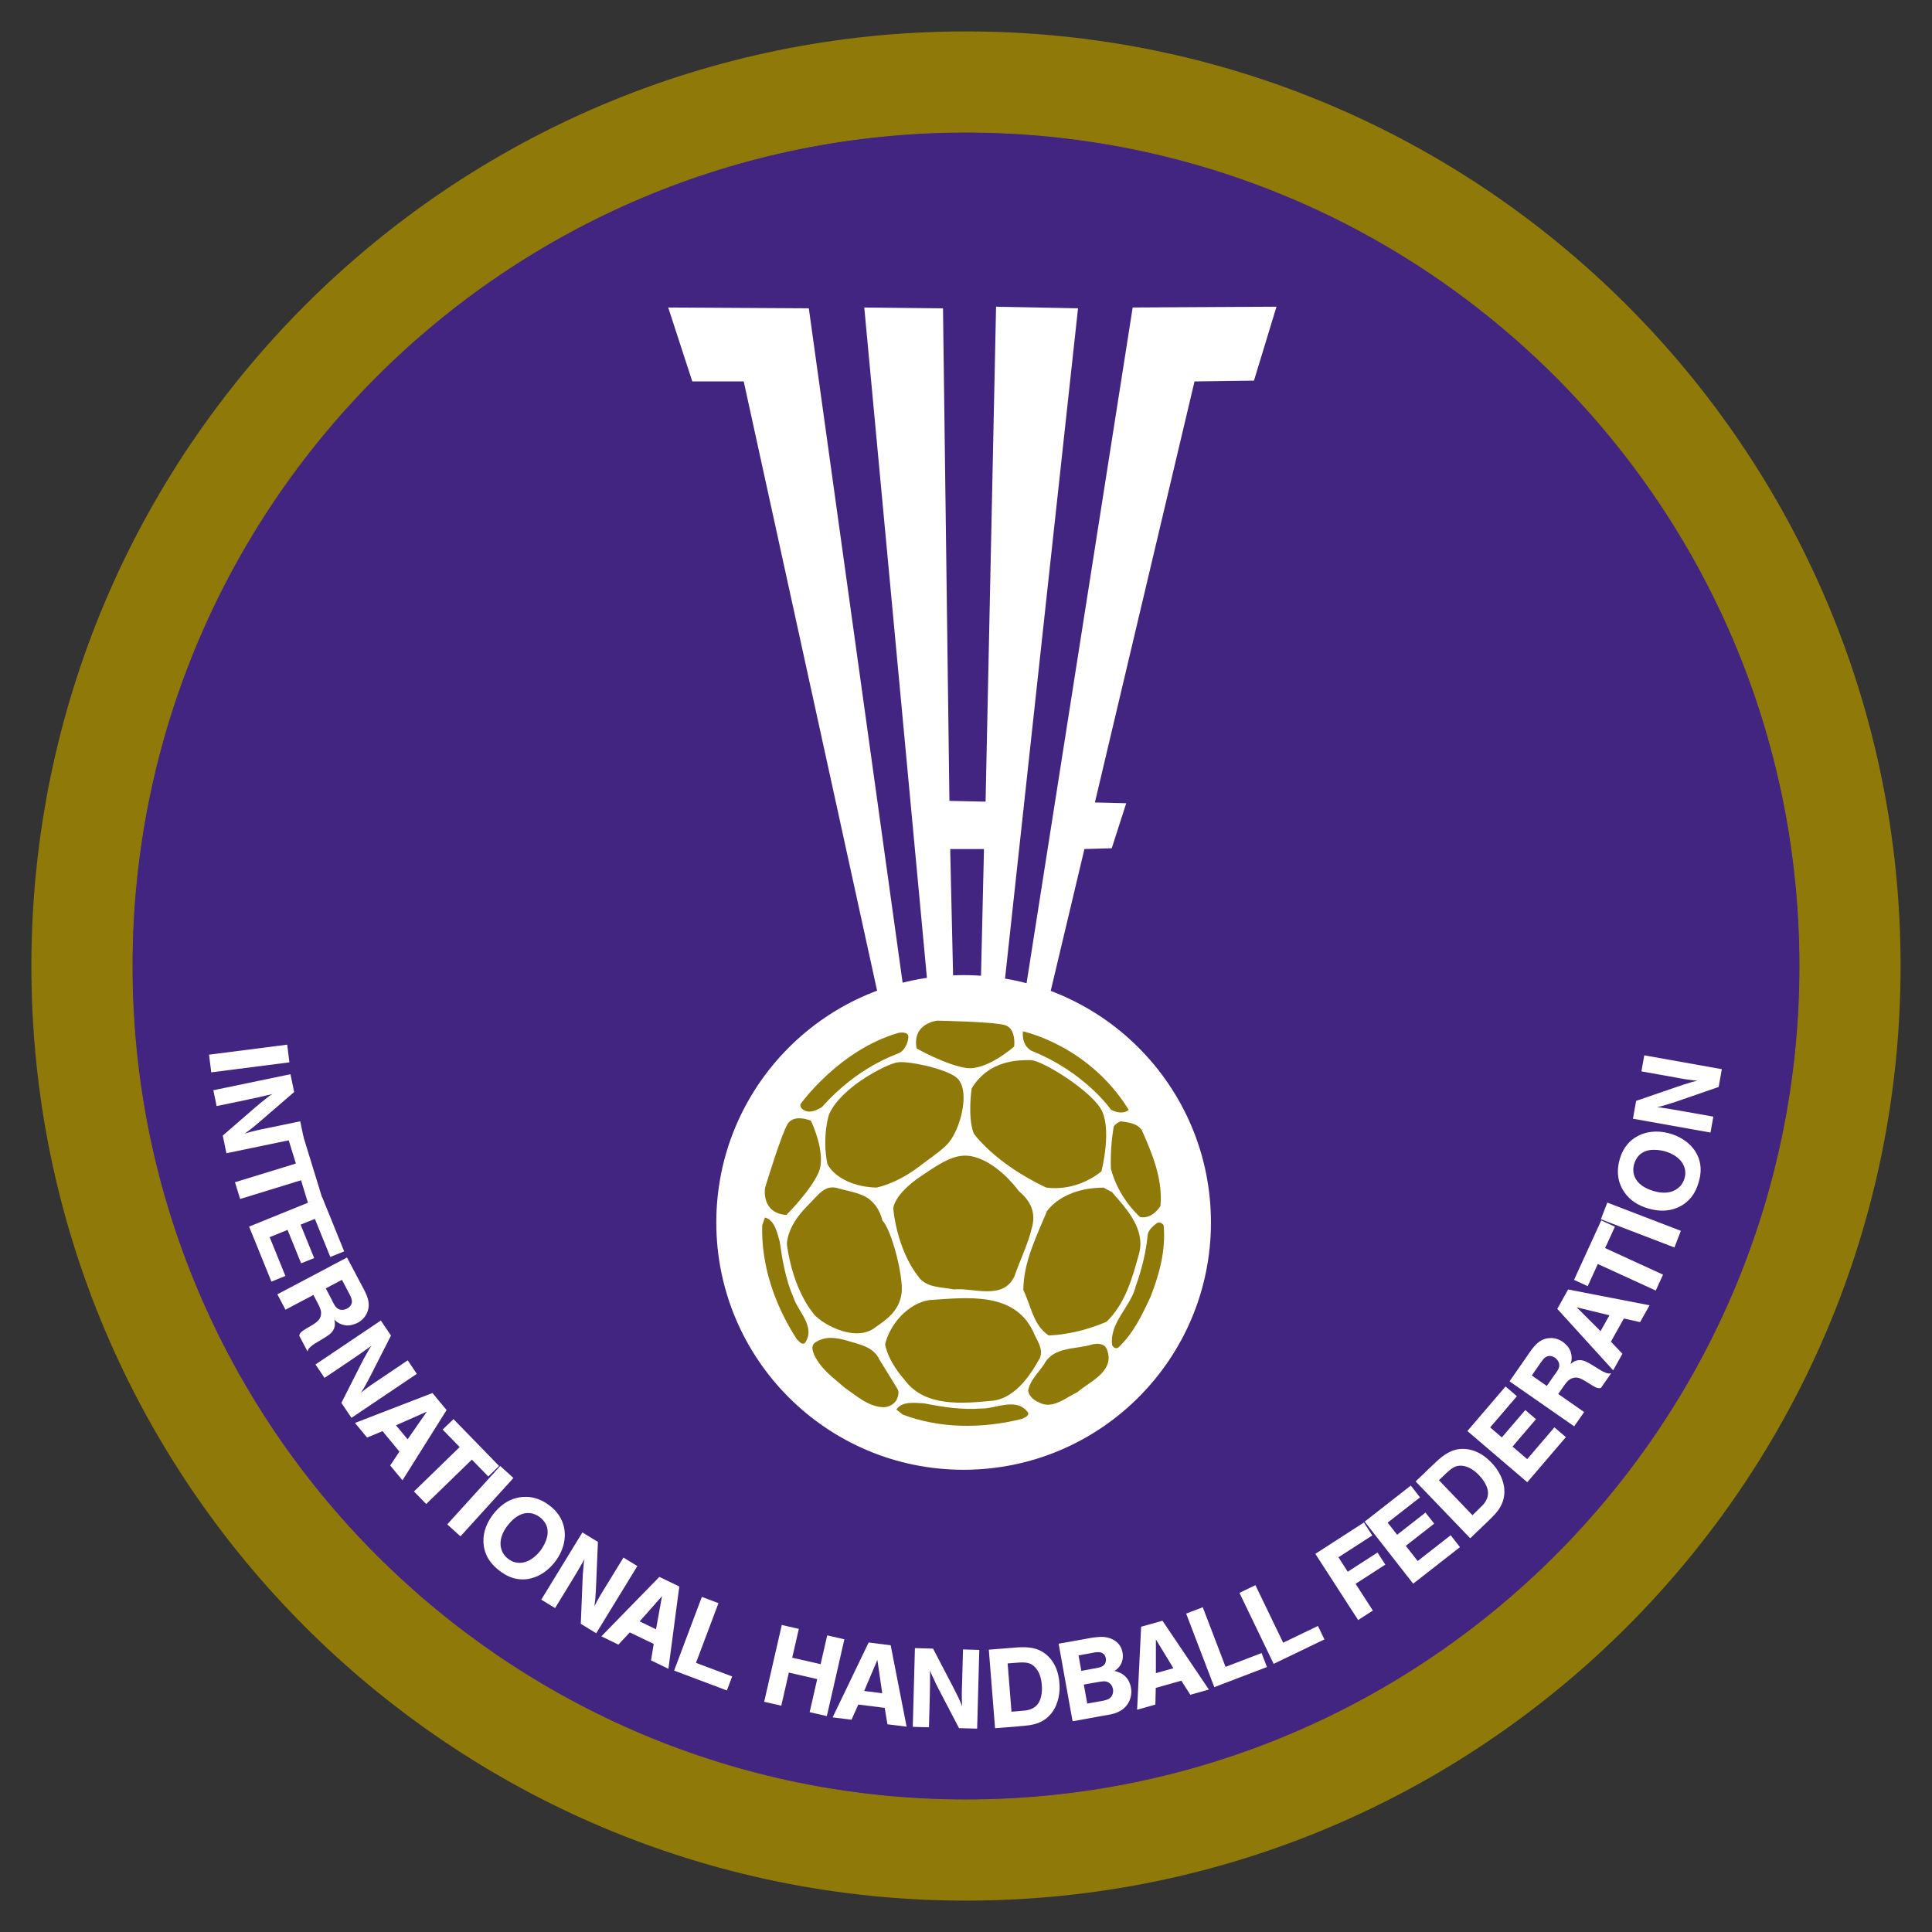 <?xml version="1.0" encoding="UTF-8" standalone="no"?>
<!-- Created with Inkscape (http://www.inkscape.org/) -->

<svg
   xmlns:dc="http://purl.org/dc/elements/1.1/"
   xmlns:cc="http://creativecommons.org/ns#"
   xmlns:rdf="http://www.w3.org/1999/02/22-rdf-syntax-ns#"
   xmlns:svg="http://www.w3.org/2000/svg"
   xmlns="http://www.w3.org/2000/svg"
   xmlns:sodipodi="http://sodipodi.sourceforge.net/DTD/sodipodi-0.dtd"
   xmlns:inkscape="http://www.inkscape.org/namespaces/inkscape"
   width="61.38"
   height="61.38"
   id="svg5679"
   version="1.1"
   inkscape:version="0.48.1 "
   sodipodi:docname="Neues Dokument 3">
  <rect width="100%" height="100%" fill="#333333" stroke="none"/>
  <defs
     id="defs5681" />
  <sodipodi:namedview
     id="base"
     pagecolor="#ffffff"
     bordercolor="#666666"
     borderopacity="1.0"
     inkscape:pageopacity="0.0"
     inkscape:pageshadow="2"
     inkscape:zoom="4.5933564"
     inkscape:cx="32.693793"
     inkscape:cy="24.330264"
     inkscape:document-units="px"
     inkscape:current-layer="layer1"
     showgrid="false"
     fit-margin-top="0"
     fit-margin-left="0"
     fit-margin-right="0"
     fit-margin-bottom="0"
     inkscape:window-width="1024"
     inkscape:window-height="678"
     inkscape:window-x="-4"
     inkscape:window-y="-4"
     inkscape:window-maximized="1" />
  <g
     inkscape:label="Ebene 1"
     inkscape:groupmode="layer"
     id="layer1"
     transform="translate(-215.131,-421.542)">
    <path
       inkscape:connector-curvature="0"
       d="m 275.513,452.236 c 0,16.395 -13.295,29.689 -29.689,29.689 -16.401,0 -29.696,-13.294 -29.696,-29.689 0,-16.401 13.295,-29.696 29.696,-29.696 16.394,0 29.689,13.295 29.689,29.696"
       style="fill:#8f7908;fill-opacity:1;fill-rule:nonzero;stroke:none"
       id="path260" />
    <path
       inkscape:connector-curvature="0"
       d="m 272.313,452.234 c 0,14.629 -11.863,26.491 -26.49,26.491 -14.633,0 -26.495,-11.863 -26.495,-26.491 0,-14.633 11.863,-26.494 26.495,-26.494 14.627,0 26.49,11.861 26.49,26.494"
       style="fill:#422580;fill-opacity:1;fill-rule:nonzero;stroke:none"
       id="path262" />
    <path
       inkscape:connector-curvature="0"
       d="m 272.313,452.234 c 0,14.629 -11.863,26.491 -26.49,26.491 -14.633,0 -26.495,-11.863 -26.495,-26.491 0,-14.633 11.863,-26.494 26.495,-26.494 14.627,0 26.49,11.861 26.49,26.494 z"
       style="fill:none;stroke:#8f7908;stroke-width:0.026;stroke-linecap:butt;stroke-linejoin:miter;stroke-miterlimit:4;stroke-opacity:1;stroke-dasharray:none"
       id="path264" />
    <path
       inkscape:connector-curvature="0"
       d="m 253.603,460.381 c 0,4.339 -3.518,7.856 -7.86,7.856 -4.338,0 -7.855,-3.518 -7.855,-7.856 0,-4.339 3.518,-7.859 7.855,-7.859 4.343,0 7.86,3.52 7.86,7.859"
       style="fill:#ffffff;fill-opacity:1;fill-rule:nonzero;stroke:none"
       id="path266" />
    <path
       inkscape:connector-curvature="0"
       d="m 240.566,456.616 c 0,0 1.222,-1.718 3.114,-2.26 0,0 0.309,-0.062 0.309,0.124 0,0.186 -0.122,0.432 -0.278,0.51 -0.155,0.077 -1.32,0.436 -2.465,1.721 0,0 -0.306,0.215 -0.525,0.124 -0.217,-0.092 -0.155,-0.219 -0.155,-0.219"
       style="fill:#8f7908;fill-opacity:1;fill-rule:nonzero;stroke:none"
       id="path268" />
    <path
       inkscape:connector-curvature="0"
       d="m 244.252,454.852 c 0,0 0.932,0.527 1.581,0.62 0.649,0.091 1.518,-0.682 1.518,-0.682 0,0 0.076,-0.573 -0.295,-0.681 -0.37,-0.109 -2.152,-0.14 -2.152,-0.14 0,0 -0.805,0.08 -0.651,0.884"
       style="fill:#8f7908;fill-opacity:1;fill-rule:nonzero;stroke:none"
       id="path270" />
    <path
       inkscape:connector-curvature="0"
       d="m 247.63,454.309 c 0,0 2.091,0.434 3.361,2.494 0,0 -0.17,0.186 -0.559,0 0,0 -0.82,-1.191 -2.524,-1.874 0,0 -0.324,-0.138 -0.279,-0.62"
       style="fill:#8f7908;fill-opacity:1;fill-rule:nonzero;stroke:none"
       id="path272" />
    <path
       inkscape:connector-curvature="0"
       d="m 246.063,457.546 c 0,0 0.636,0.932 2.295,1.721 0,0 0.895,0.186 1.764,-0.51 0,0 0.372,-1.411 -0.045,-2.031 -0.419,-0.62 -1.861,-1.504 -2.201,-1.504 -0.339,0 -1.316,-0.029 -1.875,0.9 0,0 -0.136,0.882 0.062,1.424"
       style="fill:#8f7908;fill-opacity:1;fill-rule:nonzero;stroke:none"
       id="path274" />
    <path
       inkscape:connector-curvature="0"
       d="m 251.403,457.439 c 0.329,0.739 0.677,1.564 0.595,2.42 -0.145,0.22 -0.367,0.398 -0.647,0.349 -0.449,-0.424 -0.775,-0.958 -0.926,-1.536 -0.016,-0.465 0.015,-0.904 0.09,-1.339 0.046,-0.077 0.131,-0.131 0.214,-0.166 0.236,0.035 0.512,0.051 0.675,0.273"
       style="fill:#8f7908;fill-opacity:1;fill-rule:nonzero;stroke:none"
       id="path276" />
    <path
       inkscape:connector-curvature="0"
       d="m 247.498,459.381 c 0.354,0.3 0.542,0.644 0.429,1.12 -0.128,0.555 -0.391,1.077 -0.573,1.603 -0.372,0.756 -1.304,0.341 -1.917,0.403 -0.403,-0.083 -0.894,-0.039 -1.153,-0.439 0,0 -0.62,-0.731 -0.775,-2.125 0,0 -0.002,-0.436 0.876,-1.031 0.879,-0.595 1.29,-0.828 1.964,-0.519 0.672,0.311 1.149,0.989 1.149,0.989"
       style="fill:#8f7908;fill-opacity:1;fill-rule:nonzero;stroke:none"
       id="path278" />
    <path
       inkscape:connector-curvature="0"
       d="m 250.457,459.414 c 0.464,0.535 1.07,1.171 0.861,1.959 -0.212,0.764 -0.427,1.573 -1.034,2.163 -0.565,0.237 -1.183,0.407 -1.835,0.434 -0.497,-0.326 -0.559,-0.944 -0.807,-1.441 0.005,-0.897 0.421,-1.71 0.757,-2.52 0.414,-0.526 1.127,-0.735 1.791,-0.735 l 0.266,0.141"
       style="fill:#8f7908;fill-opacity:1;fill-rule:nonzero;stroke:none"
       id="path280" />
    <path
       inkscape:connector-curvature="0"
       d="m 252.101,460.471 c 0.07,0.792 -0.134,1.546 -0.411,2.255 -0.268,0.581 -0.547,1.174 -1.039,1.636 -0.095,0.036 -0.136,-0.013 -0.186,-0.077 -0.1,-0.729 0.603,-1.232 0.752,-1.893 0.191,-0.527 0.326,-1.077 0.38,-1.644 0.037,-0.147 0.184,-0.271 0.3,-0.356 0.084,-0.026 0.16,0.01 0.204,0.079"
       style="fill:#8f7908;fill-opacity:1;fill-rule:nonzero;stroke:none"
       id="path282" />
    <path
       inkscape:connector-curvature="0"
       d="m 247.952,463.839 c 0.104,0.271 0.344,0.549 0.215,0.848 -0.329,0.614 -0.848,1.311 -1.54,1.36 -0.926,0.087 -2.104,0.195 -2.737,-0.641 -0.295,-0.347 -0.545,-0.705 -0.639,-1.15 0.147,-0.646 0.733,-1.31 1.409,-1.411 1.21,-0.08 2.684,-0.269 3.292,0.995"
       style="fill:#8f7908;fill-opacity:1;fill-rule:nonzero;stroke:none"
       id="path284" />
    <path
       inkscape:connector-curvature="0"
       d="m 243.073,464.742 0.576,0.934 c 0.059,0.119 0.01,0.23 -0.034,0.344 -0.096,0.144 -0.233,0.217 -0.401,0.23 -0.49,-0.007 -0.876,-0.365 -1.254,-0.626 -0.279,-0.246 -0.608,-0.486 -0.806,-0.777 0,0 -0.356,-0.463 -0.144,-0.639 0.09,-0.072 0.274,-0.152 0.459,-0.16 0.271,-0.01 0.549,0.08 0.549,0.08 0.38,0.119 0.869,0.189 1.055,0.615"
       style="fill:#8f7908;fill-opacity:1;fill-rule:nonzero;stroke:none"
       id="path286" />
    <path
       inkscape:connector-curvature="0"
       d="m 250.297,464.411 c 0.274,0.699 -0.547,1.021 -0.938,1.36 -0.372,0.175 -0.794,0.566 -1.229,0.321 -0.158,-0.062 -0.306,-0.198 -0.334,-0.365 0.044,-0.315 0.329,-0.578 0.505,-0.84 0.3,-0.574 1.008,-0.466 1.516,-0.629 0.181,-0.04 0.404,-0.044 0.479,0.152"
       style="fill:#8f7908;fill-opacity:1;fill-rule:nonzero;stroke:none"
       id="path288" />
    <path
       inkscape:connector-curvature="0"
       d="m 246.296,466.291 c 0.45,0.022 1.126,-0.381 1.496,0.129 0.039,0.121 -0.119,0.158 -0.194,0.201 -1.282,0.319 -2.612,0.304 -3.784,-0.136 l -0.206,-0.164 c 0.185,-0.269 0.584,-0.209 0.879,-0.195 0.581,0.114 1.199,0.214 1.809,0.165"
       style="fill:#8f7908;fill-opacity:1;fill-rule:nonzero;stroke:none"
       id="path290" />
    <path
       inkscape:connector-curvature="0"
       d="m 240.112,460.143 c 0,0 0.76,-0.752 1.025,-1.35 0.264,-0.601 -0.244,-1.646 -0.244,-1.646 0,0 -0.53,-0.228 -0.736,0.099 -0.205,0.328 -0.719,2.031 -0.719,2.031 0,0 -0.142,0.799 0.674,0.866"
       style="fill:#8f7908;fill-opacity:1;fill-rule:nonzero;stroke:none"
       id="path292" />
    <path
       inkscape:connector-curvature="0"
       d="m 240.336,462.752 c 0.126,0.434 0.729,0.943 0.366,1.458 -0.101,0.075 -0.186,-0.06 -0.255,-0.119 -0.718,-1.109 -1.137,-2.37 -1.1,-3.62 l 0.086,-0.249 c 0.315,0.087 0.388,0.485 0.47,0.769 0.083,0.585 0.189,1.202 0.432,1.761"
       style="fill:#8f7908;fill-opacity:1;fill-rule:nonzero;stroke:none"
       id="path294" />
    <path
       inkscape:connector-curvature="0"
       d="m 243.161,460.314 c 0.3,0.301 0.676,1.791 0.615,2.3 -0.07,0.588 -0.506,0.866 -0.825,1.091 -0.68,0.545 -1.845,-0.186 -2.002,-0.466 0,0 -0.613,-0.693 -0.818,-2.152 0,0 -0.034,-0.54 0.626,-1.208 0.4,-0.401 0.576,-0.716 1.015,-0.581 0.261,0.08 0.69,0.134 0.949,0.323 0.375,0.276 0.44,0.694 0.44,0.694"
       style="fill:#8f7908;fill-opacity:1;fill-rule:nonzero;stroke:none"
       id="path296" />
    <path
       inkscape:connector-curvature="0"
       d="m 241.418,458.523 c 0,0 0.31,0.698 1.549,0.749 0,0 0.62,-0.101 1.367,-0.67 0.749,-0.569 0.956,-0.647 1.189,-1.19 0.233,-0.541 0.361,-1.369 -0.026,-1.653 -0.388,-0.282 -1.522,-0.519 -1.859,-0.465 -0.336,0.054 -1.782,0.775 -2.169,1.654 0,0 -0.23,0.696 -0.051,1.575"
       style="fill:#8f7908;fill-opacity:1;fill-rule:nonzero;stroke:none"
       id="path298" />
    <path
       inkscape:connector-curvature="0"
       d="m 224.325,455.293 -2.482,0.318 -0.072,-0.562 2.484,-0.318 0.071,0.562"
       style="fill:#ffffff;fill-opacity:1;fill-rule:nonzero;stroke:none"
       id="path300" />
    <path
       inkscape:connector-curvature="0"
       d="m 224.476,456.236 -1.016,0.877 c -0.129,0.11 -0.258,0.223 -0.395,0.328 -0.054,0.04 -0.107,0.076 -0.158,0.113 0.122,-0.036 0.246,-0.069 0.374,-0.099 0.107,-0.026 0.215,-0.045 0.323,-0.068 l 1.066,-0.221 0.105,0.506 -2.451,0.509 -0.116,-0.561 1.055,-0.915 c 0.096,-0.081 0.191,-0.163 0.291,-0.237 0.096,-0.079 0.128,-0.106 0.234,-0.168 -0.29,0.07 -0.578,0.134 -0.873,0.195 l -0.902,0.188 -0.104,-0.504 2.45,-0.509 0.117,0.566"
       style="fill:#ffffff;fill-opacity:1;fill-rule:nonzero;stroke:none"
       id="path302" />
    <path
       inkscape:connector-curvature="0"
       d="m 225.373,459.614 -0.459,0.14 -0.219,-0.715 -1.935,0.595 -0.164,-0.532 1.935,-0.594 -0.228,-0.74 0.458,-0.14 0.611,1.986"
       style="fill:#ffffff;fill-opacity:1;fill-rule:nonzero;stroke:none"
       id="path304" />
    <path
       inkscape:connector-curvature="0"
       d="m 226.065,461.298 -0.44,0.177 -0.49,-1.208 -0.454,0.182 0.431,1.062 -0.415,0.166 -0.43,-1.061 -0.569,0.231 0.5,1.232 -0.444,0.18 -0.709,-1.748 2.32,-0.941 0.699,1.725"
       style="fill:#ffffff;fill-opacity:1;fill-rule:nonzero;stroke:none"
       id="path306" />
    <path
       inkscape:connector-curvature="0"
       d="m 225.673,462.842 c 0.072,0.141 0.101,0.206 0.165,0.258 0.128,0.105 0.282,0.035 0.318,0.016 0.135,-0.071 0.159,-0.176 0.155,-0.239 -0.002,-0.07 -0.034,-0.139 -0.1,-0.264 l -0.216,-0.41 -0.514,0.271 0.193,0.367 z m 0.951,-0.463 c 0.144,0.264 0.305,0.552 0.171,0.863 -0.08,0.196 -0.233,0.287 -0.297,0.323 -0.045,0.024 -0.211,0.104 -0.378,0.084 -0.026,-0.002 -0.074,-0.01 -0.133,-0.031 -0.135,-0.049 -0.196,-0.113 -0.235,-0.156 0.026,0.111 0.062,0.3 -0.155,0.475 -0.091,0.076 -0.354,0.224 -0.455,0.285 -0.001,0.005 -0.147,0.09 -0.205,0.172 -0.014,0.02 -0.024,0.04 -0.036,0.084 l -0.261,-0.495 c 0.001,-0.005 0,-0.03 0.007,-0.045 0.034,-0.09 0.176,-0.161 0.245,-0.206 l 0.174,-0.102 c 0.177,-0.111 0.236,-0.19 0.258,-0.294 0.034,-0.15 -0.033,-0.268 -0.164,-0.515 l -0.072,-0.138 -0.887,0.469 -0.258,-0.489 2.212,-1.17 0.469,0.887"
       style="fill:#ffffff;fill-opacity:1;fill-rule:nonzero;stroke:none"
       id="path308" />
    <path
       inkscape:connector-curvature="0"
       d="m 227.553,463.973 -0.609,1.196 c -0.077,0.151 -0.154,0.305 -0.241,0.454 -0.035,0.058 -0.071,0.111 -0.104,0.164 0.1,-0.08 0.201,-0.158 0.309,-0.234 0.089,-0.064 0.182,-0.122 0.274,-0.184 l 0.902,-0.609 0.289,0.43 -2.076,1.397 -0.32,-0.476 0.631,-1.245 c 0.058,-0.111 0.114,-0.224 0.179,-0.331 0.06,-0.107 0.077,-0.145 0.152,-0.242 -0.241,0.175 -0.484,0.343 -0.734,0.511 l -0.764,0.514 -0.287,-0.426 2.076,-1.397 0.323,0.479"
       style="fill:#ffffff;fill-opacity:1;fill-rule:nonzero;stroke:none"
       id="path310" />
    <path
       inkscape:connector-curvature="0"
       d="m 228.081,467.269 0.611,-0.879 -0.98,0.434 0.369,0.445 z m 1.238,-0.929 -1.401,2.232 -0.391,-0.472 0.294,-0.44 -0.537,-0.65 -0.491,0.203 -0.384,-0.464 2.461,-0.951 0.45,0.542"
       style="fill:#ffffff;fill-opacity:1;fill-rule:nonzero;stroke:none"
       id="path312" />
    <path
       inkscape:connector-curvature="0"
       d="m 230.987,468.116 -0.344,0.334 -0.521,-0.536 -1.451,1.411 -0.388,-0.399 1.451,-1.411 -0.54,-0.555 0.344,-0.333 1.449,1.489"
       style="fill:#ffffff;fill-opacity:1;fill-rule:nonzero;stroke:none"
       id="path314" />
    <path
       inkscape:connector-curvature="0"
       d="m 231.443,468.498 -1.683,1.854 -0.42,-0.381 1.683,-1.854 0.42,0.381"
       style="fill:#ffffff;fill-opacity:1;fill-rule:nonzero;stroke:none"
       id="path316" />
    <path
       inkscape:connector-curvature="0"
       d="m 232.043,469.626 c -0.209,-0.05 -0.496,0.01 -0.779,0.375 -0.056,0.072 -0.306,0.385 -0.209,0.744 0.02,0.074 0.068,0.204 0.219,0.32 0.048,0.037 0.147,0.111 0.306,0.126 0.386,0.039 0.665,-0.315 0.718,-0.383 0.034,-0.044 0.12,-0.166 0.18,-0.326 0.151,-0.404 -0.06,-0.634 -0.193,-0.736 -0.034,-0.025 -0.122,-0.09 -0.242,-0.12 z m 0.99,0.371 c 0.116,0.412 -0.018,0.839 -0.27,1.166 -0.318,0.41 -0.818,0.669 -1.341,0.51 -0.215,-0.069 -0.37,-0.188 -0.434,-0.237 -0.233,-0.18 -0.399,-0.394 -0.47,-0.686 -0.051,-0.233 -0.071,-0.642 0.282,-1.099 0.198,-0.256 0.439,-0.446 0.752,-0.521 0.215,-0.052 0.61,-0.087 1.042,0.246 0.104,0.08 0.343,0.275 0.438,0.621"
       style="fill:#ffffff;fill-opacity:1;fill-rule:nonzero;stroke:none"
       id="path318" />
    <path
       inkscape:connector-curvature="0"
       d="m 234.127,470.529 -0.056,1.341 c -0.009,0.17 -0.014,0.341 -0.031,0.514 -0.008,0.066 -0.019,0.13 -0.026,0.193 0.058,-0.115 0.117,-0.228 0.184,-0.341 0.054,-0.096 0.115,-0.188 0.171,-0.281 l 0.569,-0.929 0.441,0.271 -1.306,2.134 -0.49,-0.3 0.056,-1.395 c 0.006,-0.125 0.011,-0.25 0.026,-0.375 0.009,-0.124 0.009,-0.165 0.036,-0.285 -0.146,0.26 -0.296,0.512 -0.454,0.769 l -0.481,0.786 -0.439,-0.268 1.306,-2.135 0.494,0.301"
       style="fill:#ffffff;fill-opacity:1;fill-rule:nonzero;stroke:none"
       id="path320" />
    <path
       inkscape:connector-curvature="0"
       d="m 235.973,473.306 0.19,-1.054 -0.71,0.802 0.52,0.251 z m 0.739,-1.36 -0.345,2.614 -0.552,-0.266 0.084,-0.524 -0.76,-0.366 -0.361,0.388 -0.542,-0.263 1.843,-1.889 0.635,0.306"
       style="fill:#ffffff;fill-opacity:1;fill-rule:nonzero;stroke:none"
       id="path322" />
    <path
       inkscape:connector-curvature="0"
       d="m 237.957,472.474 -0.714,1.897 1.149,0.432 -0.168,0.445 -1.676,-0.631 0.881,-2.342 0.527,0.199"
       style="fill:#ffffff;fill-opacity:1;fill-rule:nonzero;stroke:none"
       id="path324" />
    <path
       inkscape:connector-curvature="0"
       d="m 240.51,473.292 -0.21,0.915 0.902,0.206 0.21,-0.915 0.545,0.125 -0.557,2.44 -0.546,-0.125 0.24,-1.051 -0.901,-0.206 -0.24,1.051 -0.544,-0.124 0.559,-2.44 0.542,0.124"
       style="fill:#ffffff;fill-opacity:1;fill-rule:nonzero;stroke:none"
       id="path326" />
    <path
       inkscape:connector-curvature="0"
       d="m 243.16,475.337 -0.155,-1.059 -0.419,0.986 0.574,0.072 z m 0.268,-1.524 0.506,2.586 -0.609,-0.076 -0.087,-0.522 -0.838,-0.105 -0.217,0.482 -0.599,-0.075 1.144,-2.379 0.7,0.089"
       style="fill:#ffffff;fill-opacity:1;fill-rule:nonzero;stroke:none"
       id="path328" />
    <path
       inkscape:connector-curvature="0"
       d="m 244.776,473.921 0.62,1.19 c 0.076,0.151 0.158,0.302 0.228,0.461 0.028,0.06 0.05,0.121 0.074,0.179 -0.008,-0.128 -0.011,-0.255 -0.011,-0.388 0,-0.109 0.006,-0.219 0.009,-0.329 l 0.03,-1.089 0.517,0.015 -0.068,2.501 -0.575,-0.015 -0.647,-1.238 c -0.056,-0.111 -0.114,-0.224 -0.164,-0.338 -0.054,-0.113 -0.074,-0.147 -0.11,-0.266 0.002,0.297 -0.002,0.593 -0.01,0.894 l -0.025,0.921 -0.514,-0.015 0.068,-2.501 0.579,0.016"
       style="fill:#ffffff;fill-opacity:1;fill-rule:nonzero;stroke:none"
       id="path330" />
    <path
       inkscape:connector-curvature="0"
       d="m 247.456,475.908 c 0.092,-0.007 0.184,-0.015 0.276,-0.026 0.055,-0.011 0.249,-0.041 0.367,-0.2 0.165,-0.215 0.134,-0.557 0.13,-0.608 -0.016,-0.198 -0.068,-0.407 -0.212,-0.562 -0.07,-0.072 -0.14,-0.106 -0.176,-0.121 -0.095,-0.035 -0.206,-0.041 -0.411,-0.024 l -0.286,0.022 0.122,1.534 0.19,-0.015 z m -0.124,-2.018 c 0.321,-0.026 0.64,-0.04 0.927,0.136 0.206,0.129 0.485,0.41 0.53,0.981 0.013,0.156 0.006,0.299 -0.025,0.448 -0.033,0.17 -0.155,0.641 -0.66,0.831 -0.159,0.059 -0.31,0.077 -0.649,0.105 l -0.711,0.056 -0.198,-2.495 0.785,-0.062"
       style="fill:#ffffff;fill-opacity:1;fill-rule:nonzero;stroke:none"
       id="path332" />
    <path
       inkscape:connector-curvature="0"
       d="m 249.986,475.608 c 0.074,-0.014 0.147,-0.022 0.216,-0.039 0.114,-0.028 0.203,-0.055 0.259,-0.163 0.045,-0.091 0.035,-0.168 0.029,-0.206 -0.04,-0.201 -0.203,-0.241 -0.275,-0.242 -0.054,-10e-4 -0.159,0.015 -0.292,0.039 l -0.359,0.064 0.109,0.604 0.314,-0.056 z m -0.201,-1.038 c 0.189,-0.034 0.316,-0.049 0.386,-0.102 0.044,-0.029 0.116,-0.106 0.091,-0.246 -0.024,-0.136 -0.129,-0.179 -0.181,-0.186 -0.074,-0.013 -0.169,0.001 -0.329,0.034 l -0.356,0.064 0.089,0.491 0.3,-0.054 z m -0.196,-0.955 c 0.133,-0.024 0.264,-0.051 0.399,-0.061 0.089,-0.009 0.364,-0.04 0.594,0.135 0.117,0.09 0.185,0.205 0.211,0.354 0.018,0.095 0.039,0.318 -0.15,0.504 -0.04,0.039 -0.062,0.054 -0.109,0.08 0.09,0.02 0.149,0.045 0.181,0.061 0.109,0.049 0.294,0.175 0.346,0.468 0.014,0.072 0.033,0.242 -0.05,0.426 -0.166,0.372 -0.585,0.426 -0.69,0.445 -0.115,0.021 -0.231,0.037 -0.343,0.061 l -0.771,0.139 -0.443,-2.464 0.824,-0.147"
       style="fill:#ffffff;fill-opacity:1;fill-rule:nonzero;stroke:none"
       id="path334" />
    <path
       inkscape:connector-curvature="0"
       d="m 252.41,474.542 -0.556,-0.915 0,1.071 0.556,-0.156 z m -0.347,-1.508 1.474,2.185 -0.59,0.166 -0.285,-0.448 -0.812,0.23 -0.013,0.53 -0.58,0.164 0.128,-2.638 0.679,-0.19"
       style="fill:#ffffff;fill-opacity:1;fill-rule:nonzero;stroke:none"
       id="path336" />
    <path
       inkscape:connector-curvature="0"
       d="m 253.343,472.604 0.724,1.894 1.145,-0.438 0.17,0.444 -1.673,0.639 -0.894,-2.337 0.527,-0.201"
       style="fill:#ffffff;fill-opacity:1;fill-rule:nonzero;stroke:none"
       id="path338" />
    <path
       inkscape:connector-curvature="0"
       d="m 255.017,471.904 0.88,1.827 1.105,-0.532 0.206,0.427 -1.613,0.777 -1.086,-2.255 0.507,-0.245"
       style="fill:#ffffff;fill-opacity:1;fill-rule:nonzero;stroke:none"
       id="path340" />
    <path
       inkscape:connector-curvature="0"
       d="m 258.463,469.912 0.265,0.411 -1.074,0.694 0.295,0.459 0.945,-0.61 0.249,0.384 -0.945,0.61 0.549,0.849 -0.468,0.302 -1.359,-2.103 1.542,-0.996"
       style="fill:#ffffff;fill-opacity:1;fill-rule:nonzero;stroke:none"
       id="path342" />
    <path
       inkscape:connector-curvature="0"
       d="m 259.953,468.739 0.292,0.375 -1.028,0.802 0.301,0.386 0.901,-0.705 0.276,0.351 -0.902,0.706 0.378,0.482 1.048,-0.819 0.295,0.378 -1.486,1.161 -1.541,-1.972 1.466,-1.146"
       style="fill:#ffffff;fill-opacity:1;fill-rule:nonzero;stroke:none"
       id="path344" />
    <path
       inkscape:connector-curvature="0"
       d="m 262.048,469.547 c 0.068,-0.064 0.134,-0.129 0.198,-0.195 0.036,-0.044 0.168,-0.189 0.159,-0.388 -0.009,-0.271 -0.25,-0.516 -0.284,-0.552 -0.138,-0.144 -0.311,-0.273 -0.52,-0.301 -0.101,-0.013 -0.176,0.006 -0.215,0.018 -0.095,0.034 -0.185,0.1 -0.333,0.241 l -0.207,0.199 1.065,1.111 0.138,-0.133 z m -1.373,-1.484 c 0.233,-0.223 0.47,-0.436 0.805,-0.482 0.241,-0.03 0.634,0.011 1.031,0.426 0.109,0.113 0.194,0.226 0.264,0.361 0.083,0.152 0.286,0.595 0.015,1.061 -0.085,0.146 -0.19,0.256 -0.436,0.492 l -0.514,0.492 -1.734,-1.806 0.569,-0.545"
       style="fill:#ffffff;fill-opacity:1;fill-rule:nonzero;stroke:none"
       id="path346" />
    <path
       inkscape:connector-curvature="0"
       d="m 262.962,465.591 0.361,0.309 -0.849,0.991 0.371,0.318 0.745,-0.87 0.339,0.291 -0.744,0.87 0.465,0.399 0.865,-1.01 0.364,0.311 -1.226,1.433 -1.903,-1.627 1.211,-1.414"
       style="fill:#ffffff;fill-opacity:1;fill-rule:nonzero;stroke:none"
       id="path348" />
    <path
       inkscape:connector-curvature="0"
       d="m 264.51,465.233 c 0.094,-0.129 0.138,-0.185 0.154,-0.264 0.035,-0.161 -0.099,-0.268 -0.13,-0.29 -0.126,-0.086 -0.23,-0.06 -0.284,-0.029 -0.062,0.035 -0.107,0.094 -0.189,0.21 l -0.265,0.381 0.477,0.333 0.236,-0.341 z m -0.846,-0.632 c 0.169,-0.249 0.351,-0.524 0.688,-0.547 0.211,-0.018 0.364,0.074 0.424,0.116 0.041,0.029 0.189,0.14 0.247,0.297 0.009,0.024 0.025,0.07 0.034,0.133 0.018,0.141 -0.01,0.225 -0.031,0.28 0.086,-0.074 0.237,-0.193 0.492,-0.081 0.11,0.048 0.361,0.214 0.461,0.274 0.005,0 0.149,0.091 0.247,0.104 0.024,0.004 0.046,0.002 0.091,-0.006 l -0.32,0.46 c -0.005,0.001 -0.026,0.013 -0.044,0.013 -0.095,0.013 -0.224,-0.081 -0.295,-0.123 l -0.171,-0.106 c -0.18,-0.109 -0.278,-0.124 -0.379,-0.095 -0.149,0.039 -0.223,0.151 -0.383,0.381 l -0.089,0.128 0.823,0.574 -0.316,0.454 -2.054,-1.43 0.574,-0.824"
       style="fill:#ffffff;fill-opacity:1;fill-rule:nonzero;stroke:none"
       id="path350" />
    <path
       inkscape:connector-curvature="0"
       d="m 266.263,463.329 -1.041,-0.253 0.759,0.757 0.282,-0.505 z m -1.312,-0.82 2.587,0.502 -0.3,0.535 -0.517,-0.115 -0.411,0.736 0.366,0.385 -0.295,0.525 -1.775,-1.952 0.345,-0.616"
       style="fill:#ffffff;fill-opacity:1;fill-rule:nonzero;stroke:none"
       id="path352" />
    <path
       inkscape:connector-curvature="0"
       d="m 266.002,460.314 0.435,0.2 -0.311,0.68 1.84,0.844 -0.231,0.505 -1.841,-0.843 -0.321,0.703 -0.435,-0.199 0.865,-1.89"
       style="fill:#ffffff;fill-opacity:1;fill-rule:nonzero;stroke:none"
       id="path354" />
    <path
       inkscape:connector-curvature="0"
       d="m 266.195,459.749 2.337,0.897 -0.204,0.529 -2.336,-0.897 0.203,-0.529"
       style="fill:#ffffff;fill-opacity:1;fill-rule:nonzero;stroke:none"
       id="path356" />
    <path
       inkscape:connector-curvature="0"
       d="m 267.026,458.788 c 0.029,0.212 0.189,0.459 0.631,0.59 0.089,0.026 0.47,0.146 0.769,-0.076 0.061,-0.045 0.166,-0.136 0.22,-0.319 0.018,-0.059 0.049,-0.179 0.006,-0.331 -0.105,-0.375 -0.535,-0.506 -0.616,-0.53 -0.055,-0.016 -0.2,-0.052 -0.37,-0.051 -0.431,0.007 -0.569,0.287 -0.616,0.448 -0.013,0.04 -0.04,0.147 -0.024,0.27 z m -0.014,-1.058 c 0.343,-0.258 0.787,-0.289 1.186,-0.171 0.495,0.147 0.919,0.519 0.96,1.064 0.015,0.226 -0.04,0.414 -0.064,0.491 -0.083,0.282 -0.223,0.515 -0.469,0.686 -0.199,0.134 -0.573,0.3 -1.127,0.136 -0.309,-0.091 -0.574,-0.246 -0.757,-0.511 -0.128,-0.182 -0.304,-0.537 -0.149,-1.061 0.037,-0.126 0.131,-0.419 0.42,-0.634"
       style="fill:#ffffff;fill-opacity:1;fill-rule:nonzero;stroke:none"
       id="path358" />
    <path
       inkscape:connector-curvature="0"
       d="m 267.112,456.516 1.27,-0.436 c 0.16,-0.054 0.323,-0.111 0.489,-0.158 0.064,-0.018 0.128,-0.031 0.188,-0.045 -0.128,-0.013 -0.254,-0.028 -0.384,-0.048 -0.109,-0.015 -0.216,-0.039 -0.325,-0.058 l -1.071,-0.191 0.091,-0.51 2.464,0.44 -0.101,0.565 -1.32,0.456 c -0.119,0.04 -0.237,0.08 -0.359,0.113 -0.117,0.036 -0.156,0.051 -0.278,0.069 0.294,0.041 0.585,0.09 0.881,0.144 l 0.907,0.161 -0.09,0.506 -2.464,-0.44 0.101,-0.569"
       style="fill:#ffffff;fill-opacity:1;fill-rule:nonzero;stroke:none"
       id="path360" />
    <path
       inkscape:connector-curvature="0"
       d="m 251.116,431.311 4.569,-0.025 -0.715,2.349 -1.889,0.025 -3.165,13.376 0.995,0.025 -0.46,1.43 -0.868,0.025 -1.225,5.156 -0.637,-0.74 3.395,-21.621 z m -4.34,-0.025 2.604,0.051 -2.374,21.799 -0.716,-0.255 0.102,-4.365 -1.073,0 0.102,4.468 -0.816,-0.102 -2.016,-21.57 2.501,0.026 0.204,15.648 1.149,0.025 0.333,-15.724 z m -5.949,0.051 3.064,22.029 -0.818,0 -4.314,-19.706 -1.634,0 -0.765,-2.349 4.466,0.026"
       style="fill:#ffffff;fill-opacity:1;fill-rule:nonzero;stroke:none"
       id="path362" />
  </g>
</svg>
